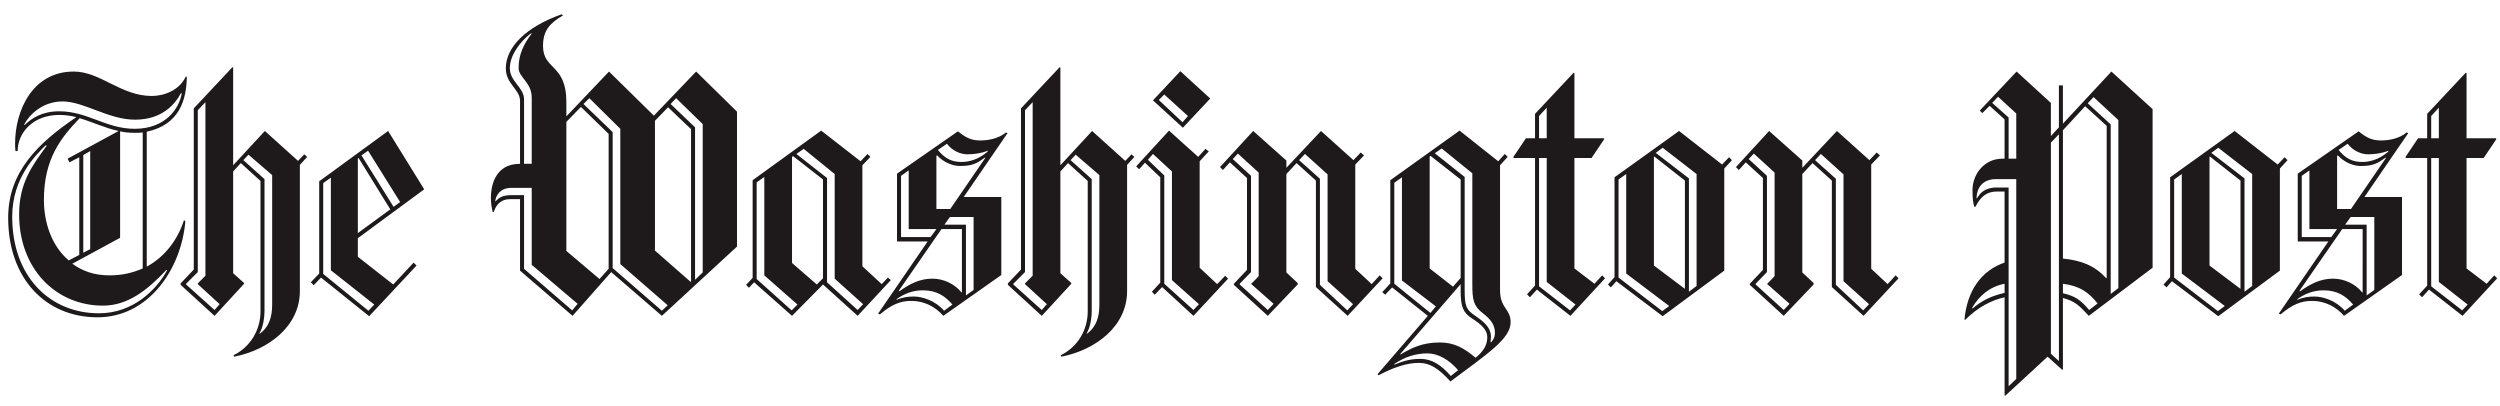 <?xml version="1.0" encoding="UTF-8"?> <svg xmlns="http://www.w3.org/2000/svg" width="203" height="33" viewBox="0 0 203 33" fill="none"><g clip-path="url(#clip0_163_2919)"><path d="M11.915 10.695V21.65C13.395 20.851 14.431 19.459 14.934 17.89L15.053 17.949C14.727 21.857 12.063 25.765 7.918 25.765C3.743 25.765 0.664 22.657 0.664 17.682C0.664 13.952 3.092 11.613 6.201 9.511C5.746 9.391 5.279 9.332 4.809 9.333C2.677 9.333 1.434 10.784 1.434 12.264H1.256C1.226 12.057 1.226 11.85 1.226 11.642C1.226 9.007 2.618 5.81 5.993 5.81C8.155 5.81 9.813 7.793 12.329 7.793C13.336 7.793 14.579 7.32 15.082 6.224H15.171C15.142 8.149 14.55 10.133 11.915 10.695ZM13.513 21.916C12.033 23.485 10.434 24.818 8.362 24.818C4.513 24.818 1.553 21.798 1.553 17.416C1.553 14.84 2.618 13.449 3.803 11.82H3.684C2.944 12.56 0.99 14.425 0.99 17.593C0.99 22.449 4.039 25.439 8.036 25.439C10.819 25.439 12.714 23.515 13.573 21.946L13.513 21.916ZM14.697 7.557C14.194 8.504 13.128 9.718 10.967 9.718C8.806 9.718 6.822 8.237 5.075 8.237C3.476 8.237 2.381 9.304 1.966 10.103L1.996 10.162C2.559 9.6 3.417 9.037 4.809 9.037C7.118 9.037 8.599 10.459 10.937 10.459C13.425 10.459 14.549 8.83 14.757 7.587L14.697 7.557ZM6.467 9.6C4.957 11.169 3.565 12.886 3.565 16.232C3.565 18.067 4.187 19.962 5.579 21.146L6.437 20.702V12.768L5.638 13.182L5.49 12.886L9.635 10.635C8.51 10.399 7.503 9.896 6.467 9.6ZM11.589 10.754C11.382 10.784 11.175 10.784 10.937 10.784C10.523 10.784 10.138 10.754 9.753 10.665V19.31L5.875 21.413C6.674 22.005 7.651 22.36 8.894 22.36C9.901 22.36 10.789 22.153 11.588 21.798L11.589 10.754ZM7.325 12.265L6.763 12.59V20.525L7.325 20.229V12.265ZM24.349 13.389V23.633C24.349 26.475 21.833 28.4 19.02 28.963L18.961 28.844C20.353 28.163 21.152 26.772 21.152 25.291V14.692L19.554 13.242L18.932 13.922V22.183L19.82 22.982V23.041L17.422 25.647L14.669 23.13V23.012L15.735 21.887V8.8L18.873 5.455L18.932 5.485V13.419L21.508 10.636L24.202 13.064L24.705 12.531L24.942 12.739L24.349 13.389ZM16.06 23.071V23.012L16.681 22.39V8.297L16.06 8.949V22.094L15.112 23.041V23.101L17.421 25.173L17.835 24.699L16.06 23.071ZM22.099 14.218L20.175 12.56L19.761 13.004L21.478 14.544V25.203C21.478 25.913 21.33 26.653 21.063 27.068L21.093 27.098C21.833 26.564 22.1 25.765 22.1 24.729V14.218H22.099ZM29.057 19.34V20.85L31.929 23.1L33.587 21.324L33.824 21.561L29.975 25.676L26.067 22.538L25.475 23.159L25.238 22.922L25.919 22.212V14.722L31.515 10.636L34.446 15.373L29.057 19.34ZM26.866 21.946V14.425L26.244 14.87V22.242L29.916 25.233L30.39 24.729L26.866 21.946ZM29.116 12.827L29.057 12.857V18.926L31.692 17.001L29.116 12.827ZM29.886 12.235L29.353 12.619L31.959 16.794L32.492 16.409L29.886 12.235ZM53.745 25.646L49.629 22.093L46.491 25.646L42.227 21.975V16.172H41.398C40.658 16.172 40.274 16.646 40.096 17.208H40.007C39.912 16.841 39.862 16.463 39.859 16.084C39.859 15.313 40.066 13.301 42.227 13.301V8.208C42.227 7.231 41.073 6.846 41.073 5.543C41.073 3.856 42.672 2.198 45.603 1.161L45.721 1.25C44.656 1.872 44.093 2.464 44.093 3.737C44.093 5.692 45.988 5.188 45.988 8.267V9.451L49.452 5.81L53.094 9.392L56.528 5.81L59.844 9.066V20.021L53.745 25.646ZM43.175 21.502V15.255H41.517C40.658 15.255 40.274 15.817 40.214 16.321L40.243 16.35C40.54 16.025 40.836 15.847 41.517 15.847H42.553V21.828L46.461 25.203L46.905 24.67L43.175 21.502ZM43.175 7.912C43.175 6.698 42.109 6.284 42.109 5.514C42.109 4.448 42.524 3.56 43.175 2.731L43.116 2.702C42.228 3.383 41.399 4.478 41.399 5.544C41.399 6.61 42.553 7.113 42.553 8.061V13.301H43.175V7.912ZM49.422 10.873L47.172 8.682L45.988 9.896V20.376L48.682 22.656L49.422 21.827V10.873ZM50.369 21.442V10.459L47.853 7.971L47.379 8.445L49.748 10.725V21.768L53.745 25.232L54.218 24.788L50.369 21.442ZM56.113 10.488L54.248 8.711L53.182 9.807V20.347L56.084 22.893L56.113 22.863V10.488ZM57.06 10.074L54.899 7.971L54.455 8.445L56.439 10.34V22.716L57.06 22.123V10.074ZM69.641 25.646L66.828 23.1L64.312 25.646L61.232 22.922L60.818 23.367L60.581 23.13L61.114 22.567V14.633L66.68 10.606L69.878 13.094L70.441 12.501L70.678 12.738L70.026 13.419V21.62L71.595 23.071L72.099 22.538L72.335 22.745L69.641 25.646ZM62.062 22.36V14.366L61.44 14.81V22.657L64.282 25.203L64.756 24.729L62.062 22.36ZM66.828 14.574L64.4 12.679L64.312 12.738V21.354L66.325 23.1L66.828 22.597V14.574ZM67.776 22.627V14.13L65.259 12.086L64.667 12.501L67.154 14.455V22.922L69.641 25.173L70.085 24.699L67.776 22.627ZM78.256 15.995H81.306V22.331L76.598 25.646C75.977 24.936 75.088 24.433 73.993 24.433C73.105 24.433 72.394 24.729 71.447 25.528L71.299 25.469L75.326 19.607H72.838V14.1L77.783 10.665C78.375 11.139 78.819 11.405 79.589 11.405C80.181 11.405 81.04 11.287 81.691 10.754L81.81 10.813L78.256 15.995ZM74.941 23.574C74.082 23.574 73.401 23.87 72.809 24.284V24.344C73.282 24.137 73.756 24.078 74.2 24.078C74.881 24.078 75.947 24.403 76.658 25.233L77.339 24.729C76.776 24.078 76.095 23.574 74.941 23.574ZM78.108 18.6H76.45L72.986 23.604L73.016 23.663C73.874 23.041 74.703 22.627 75.71 22.627C76.598 22.627 77.516 23.041 78.078 23.752L78.108 23.723V18.6ZM73.786 18.6V13.834L73.164 14.278V19.252H75.562L76.036 18.6L73.786 18.6ZM79.974 12.797C79.352 13.242 78.997 13.478 77.96 13.478C77.368 13.478 76.657 13.212 76.095 12.619L76.036 12.649V16.972H77.161L80.003 12.826L79.974 12.797ZM78.553 12.531C78.02 12.531 77.339 12.265 76.894 11.672L76.154 12.175C76.717 12.857 77.25 13.152 78.078 13.152C78.611 13.152 79.381 13.004 80.181 12.323L80.21 12.234C79.707 12.442 79.085 12.531 78.553 12.531ZM79.056 17.623H77.131L76.687 18.245H78.434V23.989L79.056 23.545V17.623ZM91.52 13.389V23.633C91.52 26.475 89.004 28.4 86.191 28.963L86.132 28.844C87.524 28.163 88.323 26.772 88.323 25.291V14.692L86.724 13.242L86.103 13.922V22.183L86.991 22.982V23.041L84.593 25.647L81.84 23.13V23.012L82.905 21.887V8.8L86.043 5.455L86.103 5.485V13.419L88.679 10.636L91.373 13.064L91.876 12.531L92.113 12.739L91.52 13.389ZM83.23 23.071V23.012L83.852 22.39V8.297L83.23 8.948V22.093L82.283 23.041V23.1L84.592 25.173L85.006 24.699L83.23 23.071ZM89.27 14.218L87.346 12.56L86.931 13.004L88.648 14.544V25.203C88.648 25.913 88.501 26.653 88.234 27.068L88.264 27.098C89.004 26.564 89.27 25.765 89.27 24.729L89.27 14.218ZM96.909 25.646L94.363 23.308L93.77 23.929L93.533 23.692L94.214 22.952V14.396L92.971 13.212L92.497 13.745L92.26 13.508L94.924 10.606L97.293 12.738L97.885 12.087L98.152 12.294L97.412 13.094V21.739L98.833 23.071L99.484 22.39L99.721 22.627L96.909 25.646ZM95.162 22.745V13.922L93.622 12.501L93.208 12.975L94.54 14.248V23.041L96.909 25.173L97.353 24.699L95.162 22.745ZM96.05 10.37L93.622 8.149L95.843 5.781L98.271 8.001L96.05 10.37ZM94.54 7.675L94.096 8.119L96.02 9.925L96.464 9.422L94.54 7.675ZM109.428 25.646L106.852 23.308V14.662L105.283 13.242L104.453 14.13V22.123L105.371 22.982V23.1L102.944 25.646L100.19 23.13V23.041L101.256 21.916V14.455L99.865 13.182L99.302 13.804L99.065 13.567L101.759 10.636L104.453 13.034V13.626L107.266 10.636L109.901 13.004L110.493 12.383L110.76 12.619L110.049 13.36V21.827L111.381 23.07L112.033 22.36L112.269 22.597L109.428 25.646ZM101.611 23.071V23.012C101.611 23.071 102.204 22.419 102.204 22.419V14.011L100.516 12.471L100.101 12.915L101.582 14.277V22.093L100.664 23.041V23.1L102.944 25.172L103.417 24.669L101.611 23.071ZM107.799 22.834V14.159L105.964 12.501L105.49 13.004L107.177 14.514V23.13L109.398 25.202L109.871 24.699L107.799 22.834ZM117.777 30.976C116.8 29.91 116.119 29.466 115.201 29.466C114.224 29.466 113.099 29.851 111.944 30.472L111.856 30.384L115.941 25.647L113.04 23.338L112.477 23.93L112.241 23.723L112.892 23.012V14.633L118.517 10.606L121.655 13.094L122.188 12.501L122.425 12.738L121.803 13.419V23.545C121.803 25.085 122.662 25.026 122.662 26.18C122.662 27.512 120.737 28.755 117.777 30.976ZM113.839 22.775V14.396L113.217 14.841V23.041L116.148 25.41L116.593 24.877L113.839 22.775ZM115.912 28.696C114.935 28.696 114.046 28.992 113.217 29.555V29.614C113.75 29.407 114.342 29.14 115.349 29.14C116.267 29.14 117.036 29.643 117.806 30.532L118.399 30.058C117.658 29.2 116.77 28.696 115.912 28.696ZM119.524 25.854C118.784 25.38 118.606 24.877 118.606 23.604V23.07L113.691 28.755L113.721 28.784C114.668 28.222 115.527 27.808 116.918 27.808C118.103 27.808 118.902 28.281 119.82 29.051C120.382 28.577 120.767 28.104 120.767 27.364C120.767 26.772 120.263 26.328 119.524 25.854ZM118.606 14.574L116.148 12.65L116.089 12.709V21.798L117.984 23.278L118.606 22.568V14.574ZM120.412 25.439C119.642 24.847 119.553 24.344 119.553 23.071V14.071L117.066 12.057L116.504 12.442L118.931 14.366V23.485C118.931 24.758 118.991 25.114 119.79 25.646C120.501 26.12 121.063 26.623 121.063 27.305C121.063 27.482 121.033 27.778 121.033 27.778L121.063 27.808C121.211 27.659 121.389 27.423 121.389 27.038C121.389 26.387 121.063 25.943 120.412 25.439ZM127.518 25.646L124.794 23.515L124.231 24.137L123.994 23.899L124.645 23.189V12.827H122.928L122.869 12.768L123.905 11.228H124.645V9.245L127.784 5.899L127.843 5.958V11.228H130.211L130.271 11.288L129.234 12.827H127.843V21.798L129.471 23.042L130.093 22.361L130.33 22.597L127.518 25.646ZM125.593 8.741L124.971 9.422V11.228H125.593V8.741ZM125.593 22.893V12.827H124.971V23.248L127.488 25.203L127.932 24.729L125.593 22.893ZM140.011 13.686V21.975L135.008 25.676L131.247 22.834L130.803 23.337L130.567 23.1L131.099 22.508V14.396L136.34 10.636L139.834 13.36L140.396 12.768L140.633 13.004L140.011 13.686ZM132.048 22.212V14.13L131.425 14.574V22.538L134.978 25.262L135.541 24.848L132.048 22.212ZM136.814 14.662L134.327 12.708L134.298 12.738V21.561L136.814 23.455V14.662ZM137.762 14.13L135.008 11.998L134.446 12.412L137.14 14.484V23.692L137.762 23.219V14.13ZM151.322 25.646L148.746 23.308V14.662L147.176 13.242L146.347 14.13V22.123L147.265 22.982V23.1L144.837 25.646L142.084 23.13V23.041L143.15 21.916V14.455L141.758 13.182L141.196 13.804L140.959 13.567L143.653 10.636L146.347 13.034V13.626L149.16 10.636L151.795 13.004L152.387 12.383L152.653 12.619L151.943 13.36V21.827L153.275 23.07L153.926 22.36L154.163 22.597L151.322 25.646ZM143.505 23.071V23.012C143.505 23.071 144.097 22.419 144.097 22.419V14.011L142.41 12.471L141.995 12.915L143.476 14.277V22.093L142.558 23.041V23.1L144.838 25.172L145.312 24.669L143.505 23.071ZM149.693 22.834V14.159L147.857 12.501L147.384 13.004L149.071 14.514V23.13L151.291 25.202L151.765 24.699L149.693 22.834ZM169.612 25.646C168.783 24.758 168.487 24.462 167.509 24.196V29.999L167.45 30.028L166.266 28.962L162.831 32.13L162.772 32.1V24.137C161.736 24.373 160.64 24.907 159.574 25.972L159.515 25.943C159.722 23.663 160.847 21.975 162.771 21.324V15.551H162.15C161.291 15.551 160.817 15.995 160.403 16.794H160.314C160.226 16.528 160.166 16.113 160.166 15.432C160.166 14.189 161.084 12.886 162.594 12.886H162.771V9.689L161.558 8.593L160.965 9.185L160.758 8.978L163.748 5.81L166.531 8.356V11.05L167.183 10.34V6.935H167.508V10.044L171.446 5.81L174.791 8.86V21.739L169.612 25.646ZM162.773 23.041C161.559 23.278 160.701 24.018 160.138 24.995L160.167 25.054C160.997 24.344 161.766 24.018 162.773 23.781V23.041ZM163.72 14.544H162.092C160.967 14.544 160.523 15.255 160.493 16.084L160.523 16.113C160.878 15.521 161.233 15.314 161.944 15.226H163.099V31.361L163.72 30.769V14.544ZM163.72 9.215L162.24 7.853L161.766 8.356L163.099 9.54V12.886H163.72V9.215ZM167.184 10.902L166.533 11.583V28.726L167.184 29.318V10.902ZM171.063 10.221L169.316 8.623L167.51 10.577V20.998C169.049 21.147 170.115 21.591 171.033 22.597L171.063 22.568V10.221ZM167.51 23.041V23.811C168.517 24.048 168.931 24.344 169.641 25.173L170.323 24.64C169.612 23.752 168.901 23.219 167.51 23.041ZM172.01 9.748L169.997 7.883L169.523 8.386L171.388 10.103V23.87L172.01 23.396V9.748ZM185.126 13.686V21.975L180.122 25.676L176.362 22.834L175.917 23.337L175.681 23.1L176.214 22.508V14.396L181.454 10.636L184.948 13.36L185.51 12.768L185.747 13.004L185.126 13.686ZM177.162 22.212V14.13L176.54 14.574V22.538L180.092 25.262L180.655 24.848L177.162 22.212ZM181.928 14.662L179.441 12.708L179.412 12.738V21.561L181.928 23.455V14.662ZM182.876 14.13L180.122 11.998L179.56 12.412L182.254 14.484V23.692L182.876 23.219V14.13ZM191.994 15.995H195.044V22.331L190.336 25.646C189.715 24.936 188.827 24.433 187.731 24.433C186.843 24.433 186.133 24.729 185.185 25.528L185.037 25.469L189.063 19.607H186.576V14.1L191.521 10.665C192.113 11.139 192.557 11.405 193.327 11.405C193.919 11.405 194.777 11.287 195.429 10.754L195.548 10.813L191.994 15.995ZM188.678 23.574C187.82 23.574 187.139 23.87 186.547 24.284V24.344C187.021 24.137 187.494 24.078 187.939 24.078C188.62 24.078 189.685 24.403 190.396 25.233L191.077 24.729C190.515 24.078 189.833 23.574 188.678 23.574ZM191.847 18.6H190.189L186.725 23.604L186.754 23.663C187.613 23.041 188.442 22.627 189.448 22.627C190.337 22.627 191.254 23.041 191.817 23.752L191.846 23.723L191.847 18.6ZM187.524 18.6V13.834L186.902 14.278V19.252H189.3L189.774 18.6L187.524 18.6ZM193.712 12.797C193.09 13.242 192.735 13.478 191.698 13.478C191.106 13.478 190.395 13.212 189.833 12.619L189.773 12.649V16.972H190.898L193.741 12.826L193.712 12.797ZM192.29 12.531C191.757 12.531 191.077 12.265 190.633 11.672L189.892 12.175C190.455 12.857 190.988 13.152 191.817 13.152C192.35 13.152 193.12 13.004 193.919 12.323L193.949 12.234C193.445 12.442 192.824 12.531 192.29 12.531ZM192.794 17.623H190.87L190.426 18.245H192.172V23.989L192.794 23.545V17.623ZM199.959 25.646L197.235 23.515L196.672 24.137L196.436 23.899L197.087 23.189V12.827H195.369L195.31 12.768L196.346 11.228H197.086V9.245L200.225 5.899L200.284 5.958V11.228H202.653L202.712 11.288L201.676 12.827H200.284V21.798L201.913 23.042L202.534 22.361L202.771 22.597L199.959 25.646ZM198.034 8.741L197.413 9.422V11.228H198.034V8.741ZM198.034 22.893V12.827H197.413V23.248L199.929 25.203L200.373 24.729L198.034 22.893Z" fill="#1E191A"></path></g><defs><clipPath id="clip0_163_2919"><rect width="202.562" height="31.5" fill="white" transform="translate(0.306 0.75)"></rect></clipPath></defs></svg> 